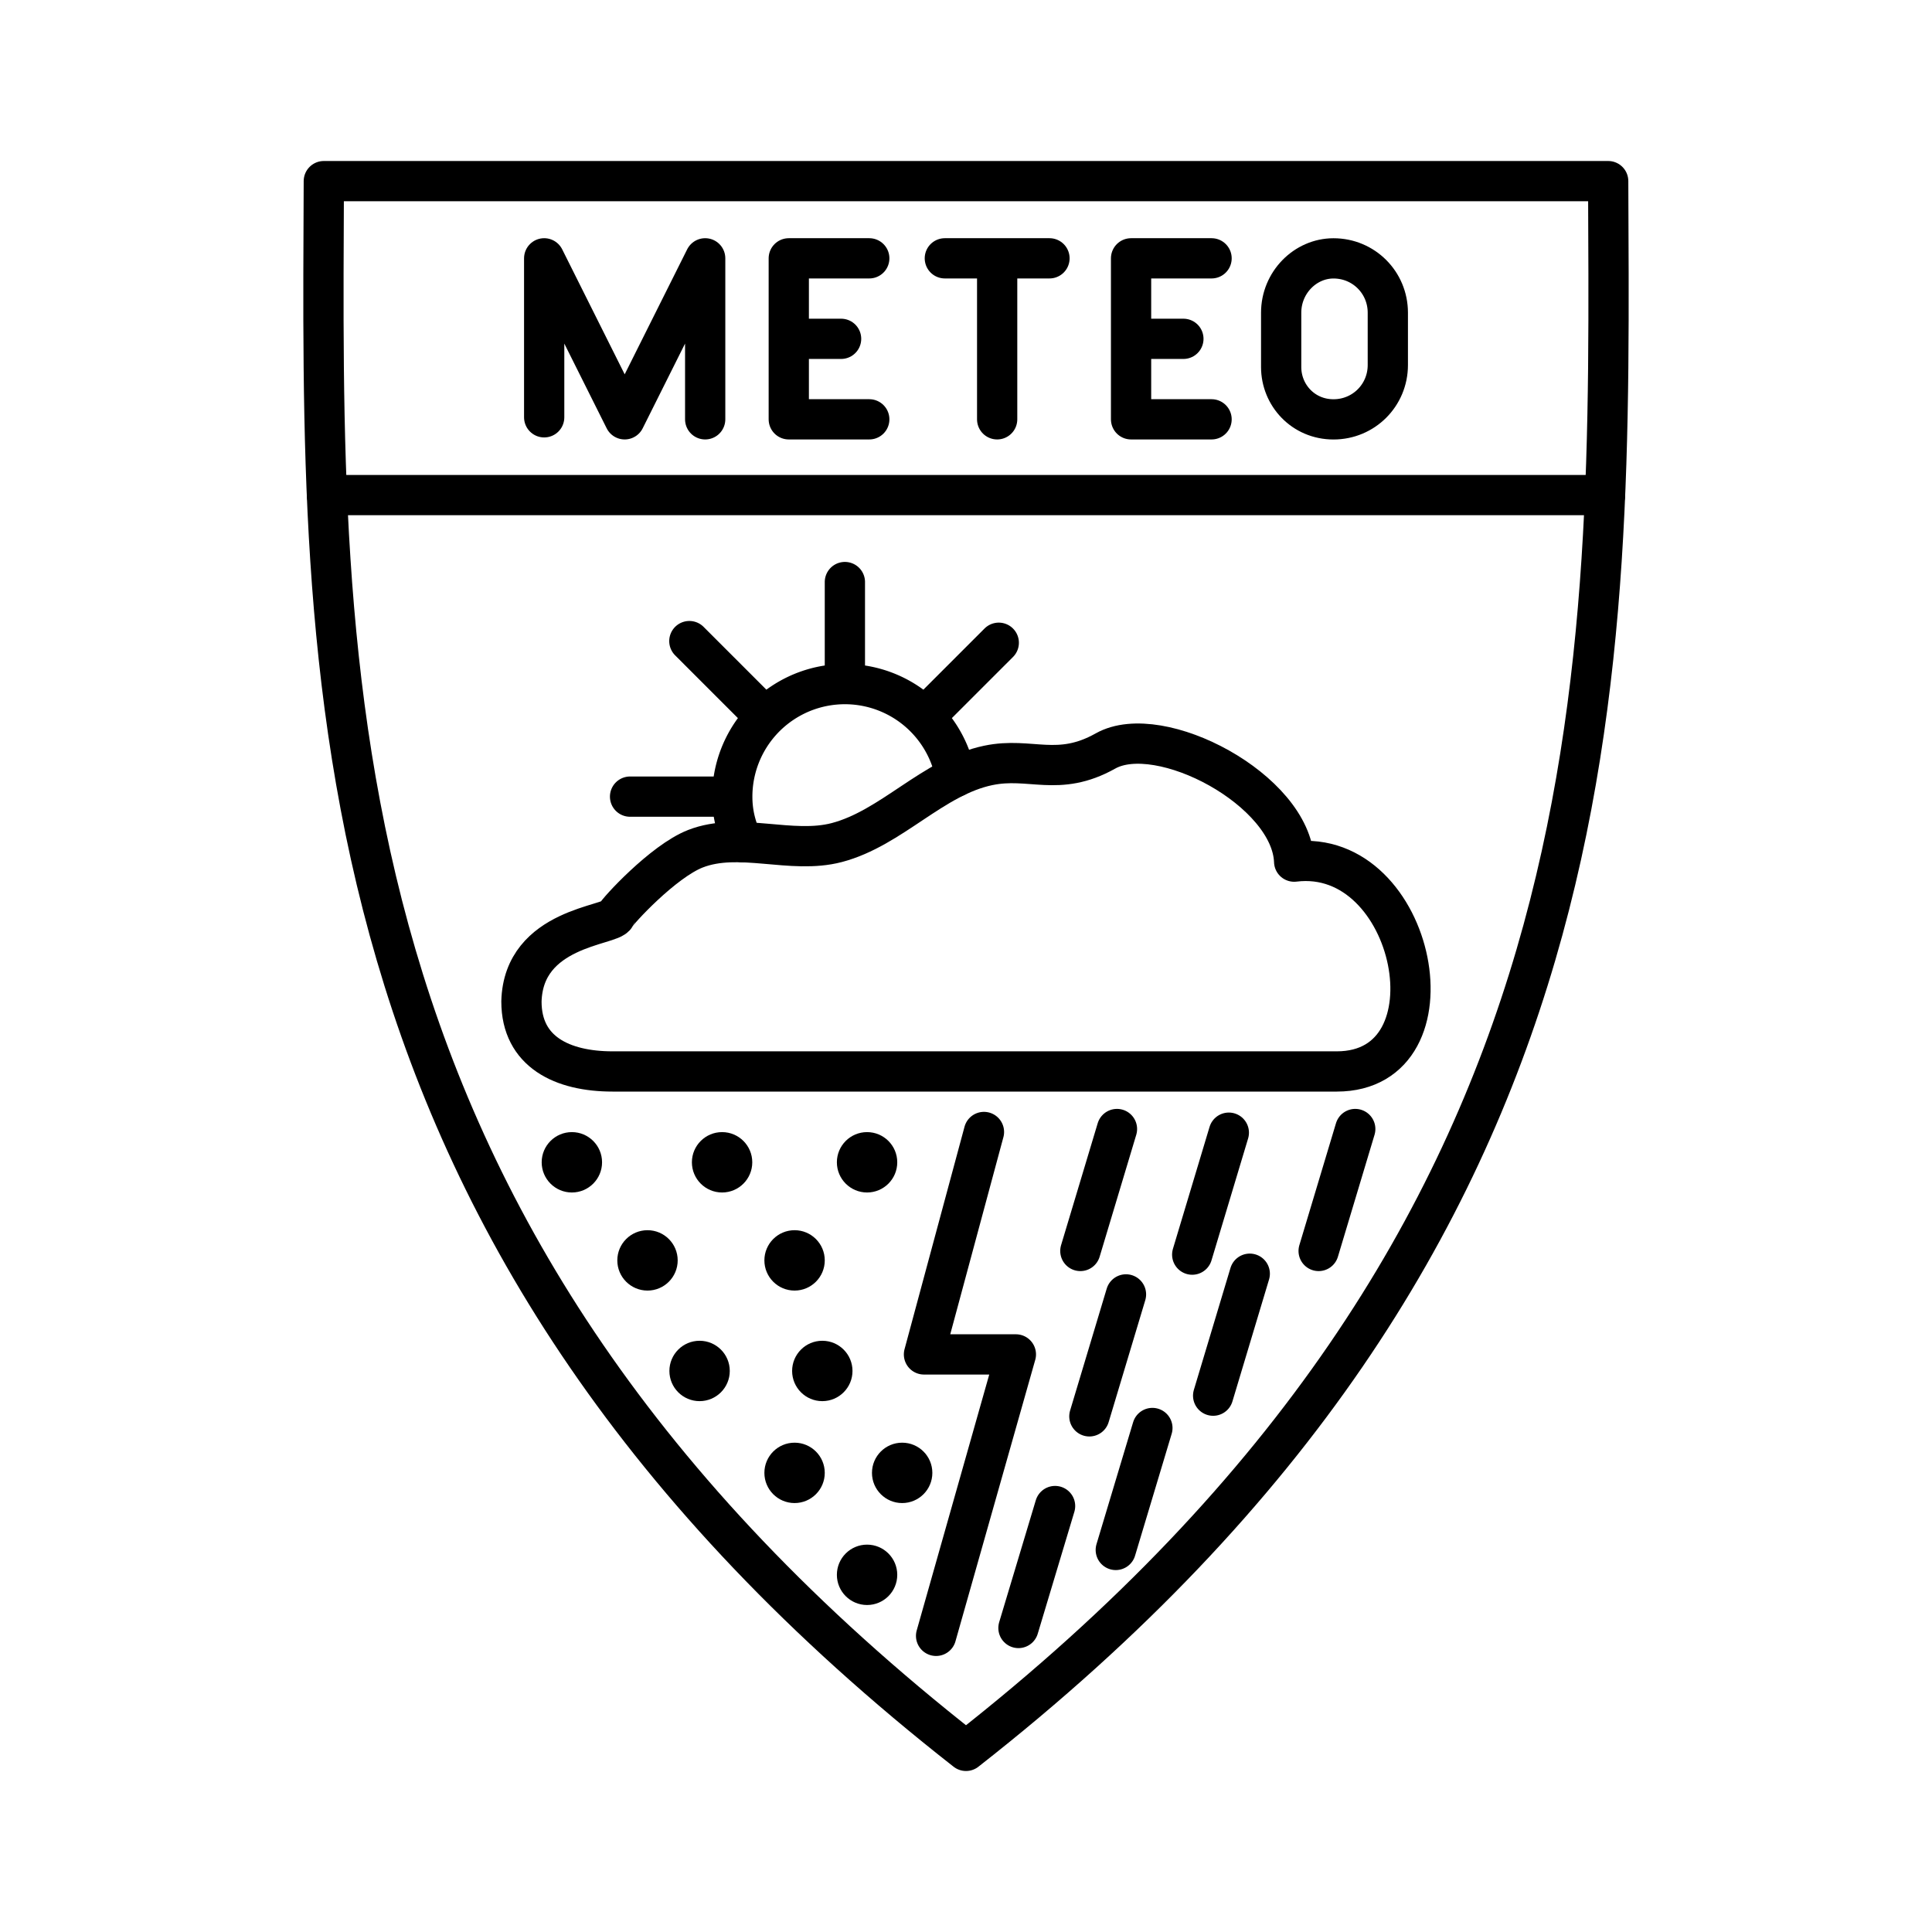 <?xml version="1.0" encoding="utf-8"?>
<!-- Generator: www.svgicons.com -->
<svg xmlns="http://www.w3.org/2000/svg" width="800" height="800" viewBox="0 0 48 48">
<path fill="none" stroke="currentColor" stroke-linecap="round" stroke-linejoin="round" d="M24 43.5C7.566 30.626 8.001 16.656 8.045 4.5h31.91c.043 12.156.48 26.126-15.955 39"/><path fill="none" stroke="currentColor" stroke-linecap="round" stroke-linejoin="round" d="M24.556 19.016c1.047-.218 1.729.304 2.911-.359c1.348-.755 4.622.972 4.686 2.75c3.03-.373 4.137 5.213 1.058 5.213H15.218c-1.25 0-2.263-.488-2.263-1.738c.047-1.846 2.245-1.882 2.337-2.13c.036-.1 1.181-1.353 1.987-1.666c1.092-.425 2.378.145 3.511-.153c1.362-.358 2.387-1.63 3.765-1.917z"/><path fill="none" stroke="currentColor" stroke-linecap="round" stroke-linejoin="round" d="M23.745 19.3a2.798 2.798 0 0 0-5.552.492c0 .409.09.763.262 1.133m2.536-6.464v2.37m-3.864-.903l1.678 1.678m-3.151 2.186h2.366m6.794-3.823l-1.678 1.678m1.31 10.477l-1.49 5.526h2.283l-1.982 6.992"/><circle cx="21.542" cy="28.877" r=".75" fill="currentColor"/><circle cx="14.208" cy="28.877" r=".75" fill="currentColor"/><circle cx="17.94" cy="28.877" r=".75" fill="currentColor"/><circle cx="16.087" cy="31.314" r=".75" fill="currentColor"/><circle cx="19.741" cy="31.314" r=".75" fill="currentColor"/><circle cx="17.381" cy="34.061" r=".75" fill="currentColor"/><circle cx="20.43" cy="34.061" r=".75" fill="currentColor"/><circle cx="19.741" cy="36.593" r=".75" fill="currentColor"/><path fill="none" stroke="currentColor" stroke-linecap="round" stroke-linejoin="round" d="m27.751 28.05l-.91 3.03m6.83-3.03l-.91 3.03m-2.231-2.939l-.91 3.03m1.43.474l-.91 3.03m-2.165-2.516l-.91 3.03m-.852 2.228l-.91 3.03m3.328-4.969l-.91 3.03M8.123 12.3h31.754"/><circle cx="21.542" cy="39.126" r=".75" fill="currentColor"/><path fill="none" stroke="currentColor" stroke-linecap="round" stroke-linejoin="round" d="M13.52 10.368v-3.95l2 4l2-4v4m5.954-4h2.6m-1.3 4v-4m3.327 2h1.3m.7 2h-2v-4h2m3.029 4.001c-.75 0-1.3-.6-1.3-1.3v-1.35c0-.75.6-1.35 1.3-1.35h0c.75 0 1.35.6 1.35 1.35v1.3c0 .75-.6 1.35-1.35 1.35M19.597 8.418h1.3m.7 2h-2v-4h2"/><circle cx="22.414" cy="36.593" r=".75" fill="currentColor"/>
</svg>